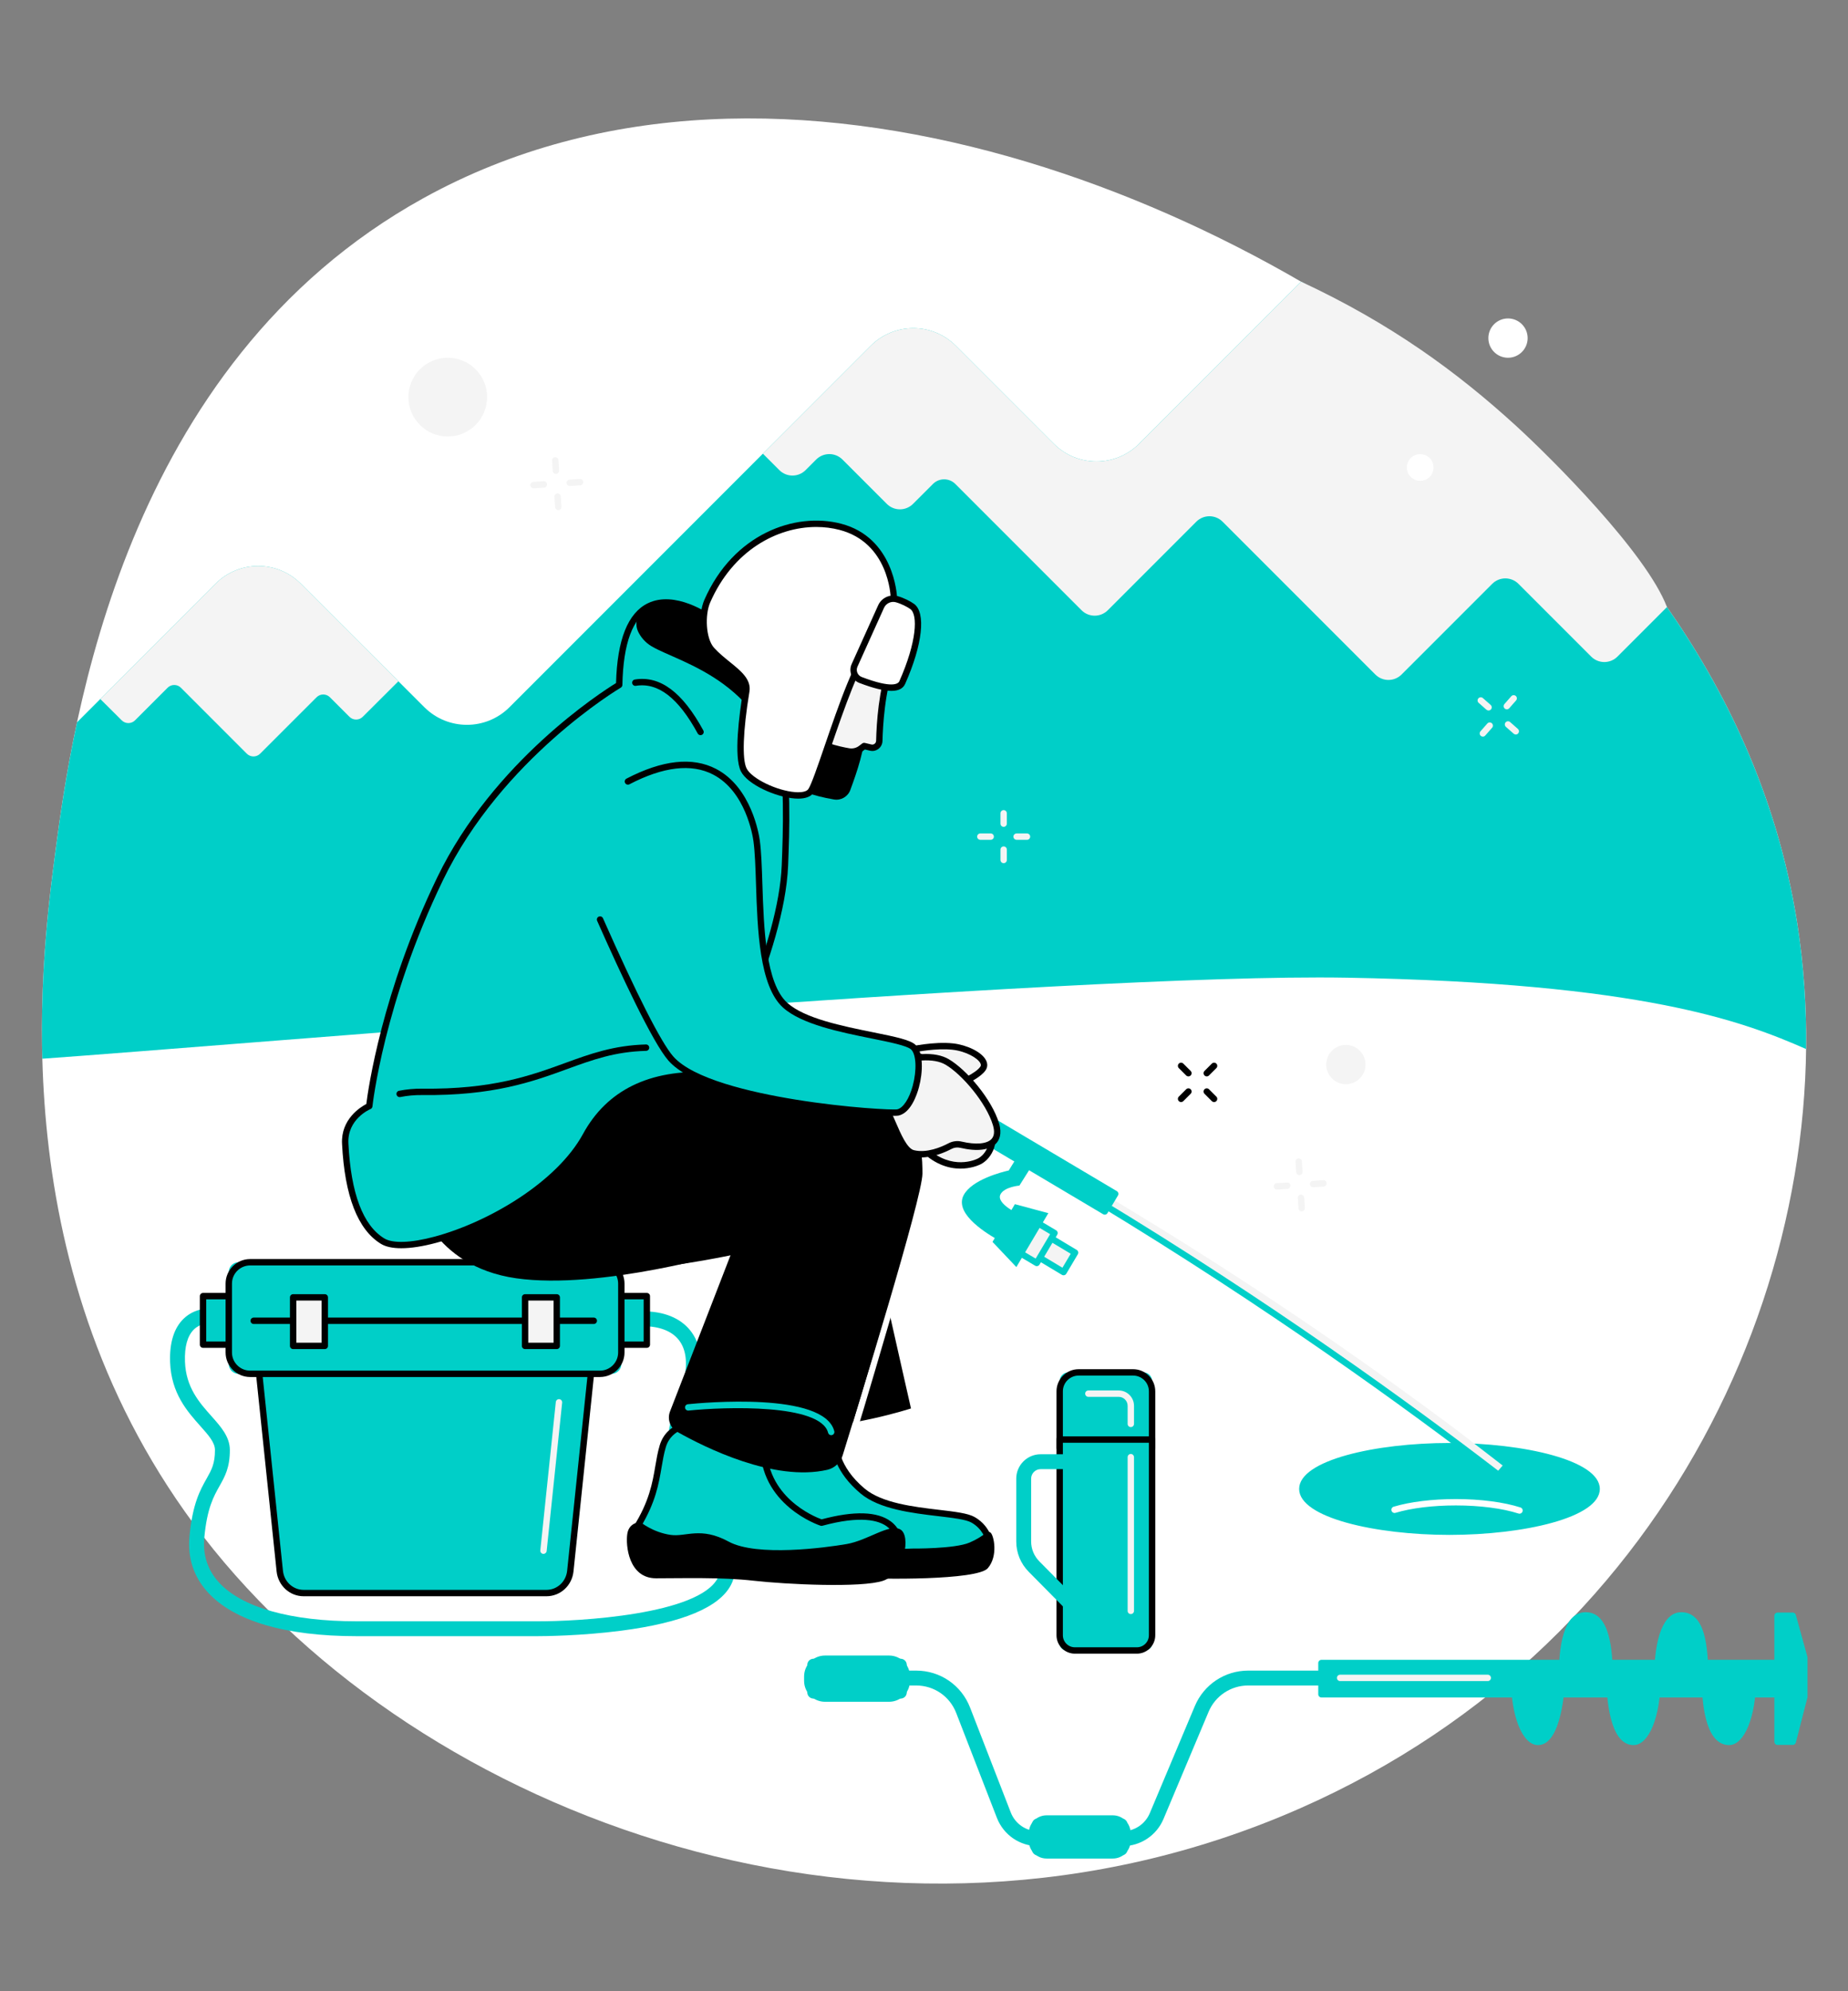 <?xml version="1.0" encoding="UTF-8" standalone="no"?><svg xmlns="http://www.w3.org/2000/svg" xmlns:xlink="http://www.w3.org/1999/xlink" fill="#000000" height="2064.1" preserveAspectRatio="xMidYMid meet" version="1" viewBox="290.3 216.6 1916.7 2064.1" width="1916.7" zoomAndPan="magnify"><rect x="290.3" y="216.6" width="1916.7" height="2064.1" fill="#808080" stroke="none"/><g><g id="change1_1"><path d="M 729.215 422.16 C 1100.832 216.582 1598.688 430.172 1858.113 666.949 C 1932.219 734.582 2111.922 903.316 2154.355 1173.77 C 2207.059 1509.711 2034.527 1916.91 1638.82 2091.09 C 1208.109 2280.672 726.523 2101 501.129 1809.352 C 290.332 1536.578 332.523 1215.422 347.598 1100.68 C 365.277 966.074 417.875 594.41 729.215 422.16" fill="#ffffff"/></g><g id="change2_1"><path d="M 1686.977 1230.09 C 1993.887 1235.508 2098.375 1275.461 2163.422 1304 C 2163.449 1304.777 2163.449 1305.551 2163.473 1306.32 C 2164.152 1261.387 2161.137 1216.988 2154.352 1173.77 C 2111.918 903.32 1932.215 734.582 1858.117 666.938 C 1796.977 611.148 1722.625 556.66 1639.789 508.621 L 1471.676 676.668 C 1447.273 701.059 1407.719 701.059 1383.316 676.656 L 1281.719 575.074 C 1257.32 550.684 1217.762 550.684 1193.359 575.074 L 818.746 949.672 C 794.352 974.062 754.809 974.062 730.402 949.684 L 602.238 821.613 C 577.832 797.227 538.277 797.238 513.887 821.641 L 370.207 965.352 C 358.379 1020.426 351.93 1067.676 347.598 1100.684 C 341.715 1145.441 331.719 1221.617 334.215 1314.078 C 519.988 1301.051 1402.105 1225.059 1686.977 1230.09" fill="#00cfc8"/></g><g id="change3_1"><path d="M 416.566 963.332 C 420.379 967.121 426.543 967.113 430.348 963.309 L 464.137 929.527 C 467.949 925.711 474.129 925.711 477.941 929.527 L 546.297 997.887 C 550.109 1001.691 556.289 1001.691 560.102 997.887 L 618.664 939.367 C 622.477 935.562 628.652 935.562 632.465 939.375 L 652.738 959.645 C 656.547 963.445 662.715 963.457 666.531 959.652 L 703.516 922.797 L 602.238 821.602 C 577.836 797.219 538.281 797.23 513.891 821.633 L 394.332 941.215 L 416.566 963.332" fill="#f4f4f4"/></g><g id="change3_2"><path d="M 1125.844 703.93 L 1136.824 692.953 C 1144.355 685.434 1156.555 685.434 1164.074 692.953 L 1210.055 738.922 C 1217.574 746.457 1229.773 746.457 1237.293 738.922 L 1257.941 718.285 C 1264.348 711.883 1274.738 711.883 1281.145 718.285 L 1412.047 849.188 C 1419.566 856.707 1431.77 856.707 1439.301 849.176 L 1531.082 757.395 C 1538.602 749.863 1550.805 749.863 1558.336 757.395 L 1716.754 915.797 C 1724.273 923.328 1736.461 923.328 1743.992 915.797 L 1837.98 821.824 C 1845.5 814.305 1857.703 814.305 1865.223 821.824 L 1940.641 897.242 C 1948.16 904.762 1960.359 904.762 1967.891 897.242 L 2019.227 845.895 C 1997.922 789.777 1899.723 691.812 1862.434 657.781 C 1801.312 602 1732.793 551.965 1639.797 508.609 L 1471.672 676.664 C 1447.277 701.055 1407.723 701.043 1383.32 676.648 L 1281.727 575.07 C 1257.324 550.676 1217.766 550.676 1193.363 575.07 L 1081.555 686.883 L 1098.605 703.93 C 1106.125 711.449 1118.324 711.449 1125.844 703.93" fill="#f4f4f4"/></g><g id="change2_2"><path d="M 1946.285 1760.059 C 1946.285 1784.539 1877.949 1804.387 1793.664 1804.387 C 1709.387 1804.387 1641.055 1784.539 1641.055 1760.059 C 1641.055 1735.578 1709.387 1715.727 1793.664 1715.727 C 1877.949 1715.727 1946.285 1735.578 1946.285 1760.059" fill="#00cfc8"/></g><g id="change4_1"><path d="M 1654.223 1778.102 C 1678.023 1793.59 1731.5 1804.391 1793.656 1804.391 C 1855.832 1804.391 1909.309 1793.59 1933.098 1778.102 C 1909.309 1762.609 1855.832 1751.809 1793.656 1751.809 C 1731.5 1751.809 1678.023 1762.609 1654.223 1778.102" fill="#00cfc8"/></g><g id="change1_2"><path d="M 1866.297 1785.73 C 1865.953 1785.73 1865.605 1785.668 1865.273 1785.559 C 1848.777 1780.219 1825.086 1777.16 1800.285 1777.16 C 1776.434 1777.16 1754.188 1779.879 1737.656 1784.828 C 1735.898 1785.352 1734.055 1784.359 1733.535 1782.609 C 1733.008 1780.859 1733.996 1779.02 1735.75 1778.488 C 1752.891 1773.371 1775.812 1770.551 1800.285 1770.551 C 1825.754 1770.551 1850.176 1773.73 1867.305 1779.27 C 1869.039 1779.828 1870 1781.699 1869.426 1783.441 C 1868.98 1784.828 1867.684 1785.73 1866.297 1785.73" fill="#ffffff"/></g><g id="change4_2"><path d="M 1793.664 1719.027 C 1704.352 1719.027 1644.355 1740.246 1644.355 1760.059 C 1644.355 1779.867 1704.352 1801.078 1793.664 1801.078 C 1882.973 1801.078 1942.98 1779.867 1942.98 1760.059 C 1942.98 1740.246 1882.973 1719.027 1793.664 1719.027 Z M 1793.664 1807.699 C 1717.02 1807.699 1637.742 1789.879 1637.742 1760.059 C 1637.742 1730.238 1717.02 1712.418 1793.664 1712.418 C 1870.32 1712.418 1949.594 1730.238 1949.594 1760.059 C 1949.594 1789.879 1870.32 1807.699 1793.664 1807.699" fill="#00cfc8"/></g><g id="change4_3"><path d="M 846.688 1912.699 C 846.121 1912.699 845.816 1912.691 845.781 1912.691 C 845.07 1912.691 768.848 1912.629 660.598 1912.691 C 660.484 1912.691 660.359 1912.691 660.246 1912.691 C 586.383 1912.691 533.031 1897.012 505.926 1867.32 C 491.195 1851.191 484.77 1831.66 486.828 1809.27 C 489.945 1775.34 498.059 1760.949 504.578 1749.391 C 509.641 1740.41 513.297 1733.922 513.258 1719.648 C 513.234 1711.859 506.535 1704.34 498.047 1694.828 C 484.594 1679.738 467.855 1660.969 466.727 1628.629 C 466.02 1608.379 470.762 1593.211 480.82 1583.531 C 492.613 1572.18 507.234 1573.121 507.852 1573.16 C 512.102 1573.469 515.297 1577.172 514.98 1581.422 C 514.672 1585.648 510.961 1588.828 506.797 1588.559 C 506.297 1588.531 498.035 1588.238 491.352 1594.809 C 484.703 1601.352 481.605 1612.551 482.148 1628.09 C 483.082 1654.859 497.152 1670.641 509.562 1684.551 C 519.383 1695.559 528.652 1705.961 528.691 1719.609 C 528.742 1737.961 523.535 1747.191 518.02 1756.969 C 511.922 1767.789 505.012 1780.039 502.195 1810.68 C 500.551 1828.559 505.641 1844.121 517.324 1856.91 C 541.078 1882.941 591.84 1897.262 660.258 1897.262 C 660.371 1897.262 660.473 1897.262 660.586 1897.262 C 768.852 1897.191 845.086 1897.262 845.844 1897.262 C 891.734 1897.559 1015.172 1890.18 1034.738 1852.441 C 1039.641 1843.012 1037.281 1831.801 1027.539 1818.191 C 968.387 1735.48 981.5 1699.43 993.07 1667.621 C 995.711 1660.371 998.203 1653.512 999.824 1646.238 C 1003.672 1628.941 1001.73 1614.84 994.195 1605.441 C 986.812 1596.23 974.008 1591.371 957.164 1591.371 C 952.902 1591.371 949.449 1587.91 949.449 1583.648 C 949.449 1579.391 952.902 1575.93 957.164 1575.93 C 978.852 1575.93 995.82 1582.801 1006.238 1595.789 C 1016.801 1608.961 1019.789 1627.57 1014.891 1649.59 C 1013.051 1657.84 1010.262 1665.5 1007.57 1672.898 C 996.309 1703.871 985.668 1733.121 1040.09 1809.211 C 1053.352 1827.738 1056.16 1844.68 1048.441 1859.551 C 1036.398 1882.75 998.215 1898.711 934.941 1906.969 C 892.93 1912.461 853.145 1912.699 846.688 1912.699" fill="#00cfc8"/></g><g id="change2_3"><path d="M 857.035 1868 L 605.27 1868 C 592.527 1868 581.84 1858.191 580.488 1845.262 L 558.547 1635.352 L 903.758 1635.352 L 881.816 1845.262 C 880.465 1858.191 869.777 1868 857.035 1868" fill="#00cfc8"/></g><g id="change5_1"><path d="M 562.219 1638.648 L 583.777 1844.922 C 584.957 1856.191 594.195 1864.691 605.266 1864.691 L 857.035 1864.691 C 868.109 1864.691 877.348 1856.191 878.527 1844.922 L 900.086 1638.648 Z M 857.035 1871.309 L 605.266 1871.309 C 590.797 1871.309 578.73 1860.262 577.199 1845.609 L 555.258 1635.691 C 555.16 1634.762 555.465 1633.828 556.09 1633.129 C 556.719 1632.441 557.609 1632.039 558.547 1632.039 L 903.758 1632.039 C 904.695 1632.039 905.59 1632.441 906.215 1633.129 C 906.84 1633.828 907.145 1634.762 907.047 1635.691 L 885.105 1845.609 C 883.57 1860.262 871.504 1871.309 857.035 1871.309" fill="inherit"/></g><g id="change3_3"><path d="M 853.992 1827.379 C 853.875 1827.379 853.762 1827.379 853.645 1827.371 C 851.828 1827.18 850.508 1825.551 850.695 1823.73 L 866.773 1669.949 C 866.965 1668.129 868.602 1666.801 870.406 1667 C 872.223 1667.191 873.543 1668.82 873.352 1670.629 L 857.277 1824.422 C 857.098 1826.121 855.66 1827.379 853.992 1827.379" fill="#f4f4f4"/></g><g id="change4_4"><path d="M 961.18 1610.48 L 928.328 1610.48 L 928.328 1560.191 L 961.18 1560.191 L 961.18 1610.48" fill="#00cfc8"/></g><g id="change5_2"><path d="M 931.637 1607.18 L 957.875 1607.18 L 957.875 1563.5 L 931.637 1563.5 Z M 961.184 1613.789 L 928.328 1613.789 C 926.504 1613.789 925.023 1612.309 925.023 1610.48 L 925.023 1560.191 C 925.023 1558.359 926.504 1556.879 928.328 1556.879 L 961.184 1556.879 C 963.008 1556.879 964.488 1558.359 964.488 1560.191 L 964.488 1610.48 C 964.488 1612.309 963.008 1613.789 961.184 1613.789" fill="inherit"/></g><g id="change4_5"><path d="M 533.734 1610.48 L 500.883 1610.48 L 500.883 1560.191 L 533.734 1560.191 L 533.734 1610.48" fill="#00cfc8"/></g><g id="change5_3"><path d="M 504.188 1607.18 L 530.43 1607.18 L 530.43 1563.5 L 504.188 1563.5 Z M 533.734 1613.789 L 500.883 1613.789 C 499.055 1613.789 497.574 1612.309 497.574 1610.48 L 497.574 1560.191 C 497.574 1558.359 499.055 1556.879 500.883 1556.879 L 533.734 1556.879 C 535.559 1556.879 537.039 1558.359 537.039 1560.191 L 537.039 1610.48 C 537.039 1612.309 535.559 1613.789 533.734 1613.789" fill="inherit"/></g><g id="change2_4"><path d="M 924.684 1640.73 L 537.621 1640.73 C 532.078 1640.73 527.582 1636.23 527.582 1630.691 L 527.582 1535.109 C 527.582 1529.57 532.078 1525.07 537.621 1525.07 L 924.684 1525.07 C 930.227 1525.07 934.723 1529.57 934.723 1535.109 L 934.723 1630.691 C 934.723 1636.23 930.227 1640.73 924.684 1640.73" fill="#00cfc8"/></g><g id="change5_4"><path d="M 549.715 1528.379 C 539.336 1528.379 530.891 1536.82 530.891 1547.199 L 530.891 1618.602 C 530.891 1628.969 539.336 1637.422 549.715 1637.422 L 912.59 1637.422 C 922.969 1637.422 931.414 1628.969 931.414 1618.602 L 931.414 1547.199 C 931.414 1536.82 922.969 1528.379 912.59 1528.379 Z M 912.59 1644.031 L 549.715 1644.031 C 535.688 1644.031 524.277 1632.621 524.277 1618.602 L 524.277 1547.199 C 524.277 1533.18 535.688 1521.762 549.715 1521.762 L 912.59 1521.762 C 926.617 1521.762 938.027 1533.18 938.027 1547.199 L 938.027 1618.602 C 938.027 1632.621 926.617 1644.031 912.59 1644.031" fill="inherit"/></g><g id="change5_5"><path d="M 906.148 1589.051 L 553.418 1589.051 C 551.594 1589.051 550.109 1587.57 550.109 1585.738 C 550.109 1583.91 551.594 1582.43 553.418 1582.43 L 906.148 1582.43 C 907.977 1582.43 909.457 1583.91 909.457 1585.738 C 909.457 1587.57 907.977 1589.051 906.148 1589.051" fill="inherit"/></g><g id="change3_4"><path d="M 867.742 1611.789 L 834.891 1611.789 L 834.891 1561.488 L 867.742 1561.488 L 867.742 1611.789" fill="#f4f4f4"/></g><g id="change5_6"><path d="M 838.199 1608.48 L 864.438 1608.48 L 864.438 1564.801 L 838.199 1564.801 Z M 867.742 1615.09 L 834.891 1615.09 C 833.066 1615.09 831.586 1613.609 831.586 1611.789 L 831.586 1561.488 C 831.586 1559.66 833.066 1558.18 834.891 1558.18 L 867.742 1558.18 C 869.57 1558.18 871.051 1559.66 871.051 1561.488 L 871.051 1611.789 C 871.051 1613.609 869.57 1615.09 867.742 1615.09" fill="inherit"/></g><g id="change3_5"><path d="M 627.172 1611.789 L 594.32 1611.789 L 594.32 1561.488 L 627.172 1561.488 L 627.172 1611.789" fill="#f4f4f4"/></g><g id="change5_7"><path d="M 597.625 1608.48 L 623.867 1608.48 L 623.867 1564.801 L 597.625 1564.801 Z M 627.172 1615.09 L 594.32 1615.09 C 592.492 1615.09 591.012 1613.609 591.012 1611.789 L 591.012 1561.488 C 591.012 1559.66 592.492 1558.18 594.32 1558.18 L 627.172 1558.18 C 628.996 1558.18 630.48 1559.66 630.48 1561.488 L 630.48 1611.789 C 630.48 1613.609 628.996 1615.09 627.172 1615.09" fill="inherit"/></g><g id="change4_6"><path d="M 1156.691 1712.98 C 1156.691 1712.98 1155.078 1737.199 1184.949 1762.219 C 1214.809 1787.238 1282.621 1782.398 1299.57 1792.09 C 1316.52 1801.77 1317.328 1819.531 1317.328 1819.531 C 1317.328 1819.531 1129.66 1849.75 1046.102 1809.852 C 1004.41 1789.93 1046.91 1742.039 1050.141 1703.289 C 1053.371 1664.551 1156.691 1712.98 1156.691 1712.98" fill="#00cfc8"/></g><g id="change5_8"><path d="M 1072.551 1691.559 C 1067.012 1691.559 1062.32 1692.398 1058.941 1694.359 C 1055.59 1696.301 1053.789 1699.309 1053.441 1703.57 C 1052.34 1716.73 1046.961 1730.691 1041.75 1744.191 C 1031.289 1771.34 1022.25 1794.789 1047.531 1806.859 C 1123.289 1843.051 1288.602 1820.461 1313.621 1816.75 C 1312.621 1811.73 1309.238 1801.422 1297.93 1794.961 C 1292.172 1791.672 1278.859 1790.102 1263.449 1788.281 C 1236.191 1785.059 1202.27 1781.051 1182.82 1764.75 C 1157.051 1743.16 1153.75 1722.039 1153.41 1715.102 C 1135.59 1706.961 1096.309 1691.559 1072.551 1691.559 Z M 1177.051 1833.93 C 1128.871 1833.93 1078.641 1829.051 1044.68 1812.828 C 1013.871 1798.121 1024.91 1769.488 1035.578 1741.809 C 1040.621 1728.738 1045.828 1715.23 1046.84 1703.02 C 1047.379 1696.531 1050.34 1691.691 1055.629 1688.629 C 1080.801 1674.059 1154.949 1708.512 1158.102 1709.988 C 1159.328 1710.559 1160.078 1711.828 1159.988 1713.191 C 1159.98 1713.531 1159.102 1736.25 1187.07 1759.68 C 1205 1774.711 1237.84 1778.59 1264.219 1781.711 C 1281.02 1783.691 1294.289 1785.262 1301.211 1789.219 C 1319.531 1799.691 1320.602 1818.578 1320.629 1819.379 C 1320.711 1821.059 1319.52 1822.531 1317.859 1822.801 C 1313.289 1823.531 1247.359 1833.93 1177.051 1833.93" fill="inherit"/></g><g id="change5_9"><path d="M 1236.57 1821.852 C 1236.57 1821.852 1280.281 1822.281 1295.762 1815.719 C 1311.238 1809.172 1314.219 1802.461 1317.68 1805.34 C 1321.141 1808.23 1325.762 1829.57 1314.801 1842.25 C 1303.84 1854.941 1200.602 1853.789 1181.559 1852.059 C 1162.531 1850.328 1037.371 1856.102 1023.531 1841.102 C 1009.691 1826.109 1023.531 1791.5 1032.18 1790.352 C 1040.828 1789.191 1071.148 1803.539 1103.699 1812.84 C 1149.211 1825.84 1236.57 1821.852 1236.57 1821.852" fill="inherit"/></g><g id="change4_7"><path d="M 1010.609 1692.441 C 1010.609 1692.441 984.645 1692.441 977.68 1715.879 C 970.711 1739.309 973.879 1763.379 949.812 1801.379 C 949.812 1801.379 1035.309 1833.051 1130.309 1828.609 C 1225.32 1824.18 1222.148 1813.41 1222.148 1813.41 C 1222.148 1813.41 1221.52 1773.512 1142.352 1795.051 C 1142.352 1795.051 1080.461 1775.441 1082.18 1713.34 C 1082.809 1690.539 1010.609 1692.441 1010.609 1692.441" fill="#00cfc8"/></g><g id="change5_10"><path d="M 1218.91 1814.09 C 1218.93 1814.18 1218.949 1814.262 1218.98 1814.352 C 1218.949 1814.262 1218.93 1814.18 1218.91 1814.09 Z M 954.793 1799.609 C 972.414 1805.551 1048.18 1829.141 1130.16 1825.309 C 1204.199 1821.859 1216.789 1814.648 1218.801 1812.871 C 1218.57 1810.859 1217.289 1804.23 1210.211 1798.988 C 1201.66 1792.66 1183.102 1787.391 1143.219 1798.238 C 1142.602 1798.398 1141.961 1798.391 1141.352 1798.199 C 1140.711 1797.988 1077.102 1777.102 1078.871 1713.25 C 1078.93 1711.211 1078.121 1709.391 1076.41 1707.672 C 1065.52 1696.77 1025.289 1695.359 1010.699 1695.75 C 1010.672 1695.75 1010.641 1695.75 1010.609 1695.75 C 1009.551 1695.762 986.996 1696.141 980.848 1716.82 C 978.871 1723.461 977.723 1730.25 976.5 1737.43 C 973.59 1754.578 970.305 1773.91 954.793 1799.609 Z M 1112.039 1832.34 C 1024.961 1832.34 949.465 1804.781 948.664 1804.48 C 947.727 1804.129 946.996 1803.379 946.68 1802.441 C 946.355 1801.488 946.48 1800.449 947.016 1799.609 C 963.707 1773.262 967.039 1753.629 969.98 1736.32 C 971.234 1728.941 972.418 1721.961 974.508 1714.941 C 981.879 1690.141 1008.781 1689.172 1010.531 1689.141 C 1012.781 1689.078 1065.969 1687.859 1081.078 1702.988 C 1084.109 1706.02 1085.59 1709.539 1085.48 1713.441 C 1083.961 1768.391 1135.09 1788.922 1142.469 1791.59 C 1176.18 1782.559 1200.359 1783.309 1214.34 1793.809 C 1224.461 1801.43 1225.371 1811.52 1225.449 1813.148 C 1225.52 1813.922 1225.41 1815.09 1224.48 1816.391 C 1217.699 1825.91 1169.609 1830.09 1130.469 1831.922 C 1124.289 1832.211 1118.141 1832.34 1112.039 1832.34" fill="inherit"/></g><g id="change5_11"><path d="M 954.516 1794.379 C 954.516 1794.379 942.844 1794.41 940.945 1806.449 C 939.043 1818.48 942.211 1852.68 970.711 1852.68 C 999.211 1852.68 1038.48 1851.41 1072.051 1855.211 C 1105.609 1859.012 1184.148 1862.809 1206.32 1855.211 C 1228.48 1847.609 1235.449 1808.352 1224.051 1802.012 C 1212.648 1795.68 1190.48 1813.41 1168.32 1817.211 C 1146.148 1821.012 1075.211 1830.512 1046.078 1814.68 C 1016.949 1798.852 1001.781 1809.98 985.91 1807.711 C 967.211 1805.039 954.516 1794.379 954.516 1794.379" fill="inherit"/></g><g id="change5_12"><path d="M 837.742 1403.762 C 837.742 1403.762 890.406 1320.82 947.02 1314.23 C 1003.629 1307.648 1112.91 1305.02 1131.352 1314.23 C 1149.781 1323.449 1165.02 1354.68 1174.23 1402.07 C 1183.449 1449.469 1235.148 1676.621 1235.148 1676.621 C 1235.148 1676.621 1169.57 1698 1112.949 1696.691 C 1056.34 1695.371 1065.82 1514.031 1065.82 1514.031 C 1065.82 1514.031 871.375 1559.988 845.641 1511.73 C 825.965 1474.82 837.742 1403.762 837.742 1403.762" fill="inherit"/></g><g id="change1_3"><path d="M 1174.191 1708.23 C 1173.859 1708.23 1173.539 1708.18 1173.211 1708.078 C 1171.461 1707.539 1170.488 1705.691 1171.031 1703.949 C 1182.039 1668.281 1199.672 1608 1213.828 1559.559 C 1214.352 1557.809 1216.191 1556.801 1217.93 1557.32 C 1219.691 1557.828 1220.691 1559.672 1220.18 1561.422 C 1206.012 1609.879 1188.371 1670.18 1177.352 1705.898 C 1176.91 1707.32 1175.602 1708.23 1174.191 1708.23" fill="#ffffff"/></g><g id="change5_13"><path d="M 721.258 1456.828 C 721.258 1456.828 737.949 1529.16 825.578 1541.68 C 913.211 1554.199 1049.52 1513.859 1049.52 1513.859 L 985.211 1679.789 C 982.133 1687.73 985.352 1696.711 992.766 1700.898 C 1021.551 1717.16 1093.219 1752.852 1148.359 1740.23 C 1155.898 1738.5 1161.922 1732.84 1164.219 1725.461 C 1180.219 1673.988 1247.039 1457.672 1247.039 1433.18 C 1247.039 1405.371 1244.262 1338.602 1162.191 1338.602 C 1080.121 1338.602 858.961 1366.422 858.961 1366.422 L 721.258 1456.828" fill="inherit"/></g><g id="change4_8"><path d="M 1152.398 1704.352 C 1150.93 1704.352 1149.578 1703.352 1149.199 1701.859 C 1141.441 1671.539 1042.07 1674.949 1004.441 1678.82 C 1002.66 1679 1001 1677.691 1000.809 1675.871 C 1000.621 1674.051 1001.941 1672.43 1003.762 1672.238 C 1018.191 1670.762 1145.039 1658.93 1155.609 1700.219 C 1156.059 1701.988 1154.988 1703.789 1153.219 1704.238 C 1152.949 1704.309 1152.672 1704.352 1152.398 1704.352" fill="#00cfc8"/></g><g id="change3_6"><path d="M 1432.012 1452.234 L 1469.988 1475.316 C 1584.41 1544.875 1695.43 1619.906 1802.629 1700.148 L 1848.828 1735.766 L 1843.293 1742.199 C 1843.293 1742.199 1621.727 1574.016 1427.18 1460.598 L 1432.012 1452.234" fill="#f4f4f4"/></g><g id="change4_9"><path d="M 1841.977 1746.949 C 1841.277 1746.949 1840.562 1746.73 1839.961 1746.27 C 1749.668 1676.957 1604.457 1571.629 1425.469 1463.426 C 1423.918 1462.488 1423.406 1460.457 1424.348 1458.887 C 1425.289 1457.328 1427.336 1456.828 1428.887 1457.77 C 1608.137 1566.129 1753.562 1671.609 1843.992 1741.02 C 1845.43 1742.129 1845.715 1744.207 1844.594 1745.656 C 1843.949 1746.508 1842.961 1746.949 1841.977 1746.949" fill="#00cfc8"/></g><g id="change2_5"><path d="M 1352.43 1410.531 L 1338.648 1432.852 C 1338.648 1432.852 1301.648 1440.371 1292.738 1456.98 C 1282.141 1476.75 1331.18 1501.219 1331.18 1501.219 L 1348.109 1475.781 C 1348.109 1475.781 1323.02 1464.488 1327.949 1454.711 C 1331.891 1446.91 1347.609 1445.59 1347.609 1445.59 L 1365.559 1417.051 L 1352.43 1410.531" fill="#00cfc8"/></g><g id="change4_10"><path d="M 1331.18 1504.531 C 1330.68 1504.531 1330.18 1504.422 1329.711 1504.18 C 1328.281 1503.469 1294.59 1486.48 1288.82 1468.32 C 1287.359 1463.73 1287.699 1459.391 1289.828 1455.422 C 1298.43 1439.379 1329.441 1431.531 1336.57 1429.922 L 1349.621 1408.789 C 1350.578 1407.23 1352.621 1406.762 1354.172 1407.711 C 1355.719 1408.672 1356.211 1410.711 1355.25 1412.262 L 1341.461 1434.59 C 1340.98 1435.371 1340.199 1435.91 1339.309 1436.09 C 1329.441 1438.102 1302.352 1446.059 1295.66 1458.539 C 1294.391 1460.91 1294.211 1463.449 1295.121 1466.32 C 1299.219 1479.199 1323.609 1493.75 1332.66 1498.262 C 1334.289 1499.078 1334.961 1501.07 1334.141 1502.699 C 1333.559 1503.859 1332.398 1504.531 1331.18 1504.531" fill="#00cfc8"/></g><g id="change2_6"><path d="M 1436.129 1472.449 L 1302.41 1393.07 L 1313.238 1374.809 L 1446.969 1454.191 L 1436.129 1472.449" fill="#00cfc8"/></g><g id="change4_11"><path d="M 1390.191 1445.52 L 1302.41 1393.07 L 1313.238 1374.809 L 1401.031 1427.262 L 1390.191 1445.52" fill="#00cfc8"/></g><g id="change4_12"><path d="M 1306.941 1391.91 L 1434.98 1467.91 L 1442.441 1455.352 L 1314.398 1379.352 Z M 1436.129 1475.75 C 1435.551 1475.75 1434.969 1475.602 1434.441 1475.289 L 1300.719 1395.91 C 1299.961 1395.469 1299.422 1394.738 1299.199 1393.891 C 1298.988 1393.039 1299.109 1392.141 1299.559 1391.379 L 1310.398 1373.129 C 1311.328 1371.559 1313.359 1371.039 1314.93 1371.969 L 1448.66 1451.352 C 1449.41 1451.789 1449.961 1452.52 1450.172 1453.371 C 1450.391 1454.219 1450.262 1455.121 1449.809 1455.879 L 1438.98 1474.129 C 1438.359 1475.172 1437.262 1475.75 1436.129 1475.75" fill="#00cfc8"/></g><g id="change3_7"><path d="M 1393.379 1535.281 L 1343.199 1505.172 L 1355.16 1485.012 L 1405.352 1515.121 L 1393.379 1535.281" fill="#f4f4f4"/></g><g id="change4_13"><path d="M 1347.719 1504.031 L 1392.238 1530.738 L 1400.828 1516.27 L 1356.309 1489.559 Z M 1393.379 1538.59 C 1392.789 1538.59 1392.199 1538.43 1391.68 1538.121 L 1341.488 1508 C 1339.93 1507.07 1339.422 1505.051 1340.352 1503.48 L 1352.309 1483.328 C 1352.762 1482.57 1353.5 1482.02 1354.352 1481.809 C 1355.199 1481.59 1356.102 1481.719 1356.859 1482.18 L 1407.051 1512.289 C 1408.609 1513.219 1409.121 1515.25 1408.191 1516.809 L 1396.23 1536.969 C 1395.781 1537.719 1395.051 1538.27 1394.191 1538.488 C 1393.93 1538.551 1393.66 1538.59 1393.379 1538.59" fill="#00cfc8"/></g><g id="change3_8"><path d="M 1365.609 1525.801 L 1334.539 1507.371 L 1352.949 1476.371 L 1384.012 1494.801 L 1365.609 1525.801" fill="#f4f4f4"/></g><g id="change4_14"><path d="M 1339.078 1506.211 L 1364.449 1521.27 L 1379.469 1495.961 L 1354.102 1480.898 Z M 1365.602 1529.109 C 1365.012 1529.109 1364.43 1528.949 1363.922 1528.648 L 1332.859 1510.211 C 1331.289 1509.281 1330.77 1507.25 1331.699 1505.68 L 1350.102 1474.68 C 1350.551 1473.922 1351.281 1473.379 1352.129 1473.16 C 1352.969 1472.941 1353.879 1473.078 1354.629 1473.52 L 1385.691 1491.961 C 1387.262 1492.891 1387.781 1494.922 1386.852 1496.488 L 1368.449 1527.488 C 1368 1528.25 1367.27 1528.789 1366.422 1529.012 C 1366.148 1529.078 1365.879 1529.109 1365.602 1529.109" fill="#00cfc8"/></g><g id="change4_15"><path d="M 1344.441 1530.07 L 1319.699 1503.961 L 1342.91 1464.871 L 1377.609 1474.18 L 1344.441 1530.07" fill="#00cfc8"/></g><g id="change3_9"><path d="M 1233.59 1305.051 C 1233.59 1305.051 1258.93 1299.32 1278.621 1301.5 C 1296.609 1303.5 1315.941 1315.34 1309.762 1324.262 C 1303.59 1333.18 1281.629 1341.422 1281.629 1341.422 C 1281.629 1341.422 1305.191 1359.699 1315.25 1378.48 C 1325.551 1397.691 1316.68 1415.68 1305.238 1420.879 C 1294.57 1425.738 1269.281 1430.629 1245.262 1404.551 C 1211.391 1367.789 1204.77 1342.109 1204.77 1342.109 L 1233.59 1305.051" fill="#f4f4f4"/></g><g id="change5_14"><path d="M 1208.441 1342.77 C 1210.43 1348.691 1219.449 1371.66 1247.691 1402.309 C 1273.09 1429.891 1298.941 1420.109 1303.871 1417.871 C 1308.809 1415.629 1312.988 1410.641 1315.051 1404.531 C 1317.648 1396.852 1316.68 1388.148 1312.34 1380.039 C 1302.73 1362.109 1279.828 1344.211 1279.602 1344.031 C 1278.648 1343.301 1278.18 1342.109 1278.359 1340.922 C 1278.539 1339.738 1279.34 1338.75 1280.461 1338.32 C 1286.309 1336.129 1302.469 1328.988 1307.039 1322.379 C 1307.559 1321.641 1307.98 1320.66 1307.219 1319 C 1304.719 1313.531 1292.219 1306.34 1278.25 1304.789 C 1261.691 1302.949 1240.559 1306.98 1235.461 1308.031 Z M 1286.488 1428.012 C 1274.328 1428.012 1258.41 1423.711 1242.82 1406.789 C 1208.789 1369.84 1201.84 1344.012 1201.57 1342.93 C 1201.309 1341.941 1201.531 1340.879 1202.16 1340.078 L 1230.98 1303.02 C 1231.449 1302.422 1232.121 1301.988 1232.859 1301.82 C 1233.922 1301.578 1258.969 1295.988 1278.988 1298.219 C 1292.469 1299.719 1308.961 1306.879 1313.238 1316.262 C 1314.789 1319.68 1314.531 1323.191 1312.48 1326.148 C 1307.672 1333.102 1295.25 1339.25 1288.012 1342.379 C 1295.449 1348.711 1310.461 1362.531 1318.172 1376.922 C 1323.391 1386.66 1324.5 1397.211 1321.32 1406.648 C 1318.68 1414.461 1313.18 1420.898 1306.609 1423.891 C 1304.051 1425.059 1296.559 1428.012 1286.488 1428.012" fill="inherit"/></g><g id="change3_10"><path d="M 1246.199 1312.609 C 1255.211 1312.078 1264.98 1312.93 1272.648 1317.43 C 1291.02 1328.191 1316.352 1358.59 1323.32 1382.02 C 1329.75 1403.672 1310.898 1408.852 1286.98 1403.211 C 1283.141 1402.309 1279.102 1402.852 1275.609 1404.68 C 1267.551 1408.91 1251.711 1415.609 1237.391 1412.102 C 1223.09 1408.602 1215.02 1370.621 1204.891 1359.859 C 1194.762 1349.09 1182.039 1340.199 1190.961 1320.59 C 1201.691 1296.969 1246.199 1312.609 1246.199 1312.609" fill="#f4f4f4"/></g><g id="change5_15"><path d="M 1217.23 1310.809 C 1207.43 1310.809 1197.891 1313.328 1193.969 1321.961 C 1187.078 1337.121 1194.32 1344.43 1203.488 1353.68 C 1204.77 1354.969 1206.051 1356.27 1207.301 1357.59 C 1211.699 1362.27 1215.48 1371.012 1219.488 1380.27 C 1224.672 1392.25 1231.129 1407.16 1238.18 1408.891 C 1251.422 1412.141 1266.352 1405.809 1274.07 1401.75 C 1278.289 1399.539 1283.141 1398.91 1287.738 1400 C 1302.289 1403.43 1313.84 1402.449 1318.629 1397.379 C 1321.559 1394.27 1322.07 1389.422 1320.148 1382.969 C 1313.281 1359.871 1288.078 1330.301 1270.98 1320.281 C 1264.988 1316.77 1256.719 1315.301 1246.398 1315.91 C 1245.98 1315.941 1245.531 1315.879 1245.109 1315.73 C 1244.871 1315.648 1230.809 1310.809 1217.23 1310.809 Z M 1245.879 1416.391 C 1242.789 1416.391 1239.672 1416.07 1236.609 1415.32 C 1226.359 1412.809 1219.781 1397.602 1213.422 1382.891 C 1209.82 1374.57 1206.09 1365.961 1202.48 1362.121 C 1201.281 1360.84 1200.031 1359.578 1198.789 1358.328 C 1189.59 1349.059 1179.172 1338.539 1187.949 1319.219 C 1199.18 1294.5 1240.75 1307.301 1246.66 1309.281 C 1258.012 1308.68 1267.32 1310.469 1274.328 1314.57 C 1292.84 1325.43 1319.078 1356.18 1326.488 1381.078 C 1329.781 1392.141 1326.641 1398.52 1323.441 1401.922 C 1316.82 1408.922 1303.602 1410.531 1286.219 1406.43 C 1283.18 1405.711 1279.961 1406.129 1277.148 1407.609 C 1270.301 1411.199 1258.281 1416.391 1245.879 1416.391" fill="inherit"/></g><g id="change4_16"><path d="M 1028.164 858.641 C 1028.164 858.641 935.289 789.332 932.516 926.562 C 932.516 926.562 809.148 998.641 746.773 1127.562 C 684.395 1256.469 673.305 1363.191 673.305 1363.191 C 673.305 1363.191 646.969 1374.285 648.355 1402.012 C 649.742 1429.742 655.285 1483.797 687.168 1503.195 C 719.047 1522.605 856.277 1469.938 897.863 1393.699 C 939.445 1317.457 1026.773 1332.703 1030.934 1331.32 C 1035.094 1329.934 1101.039 1199.871 1104.398 1113.695 C 1107.328 1038.43 1111.336 896.062 1028.164 858.641" fill="#00cfc8"/></g><g id="change5_16"><path d="M 980.988 844.453 C 975.531 844.453 970.098 845.461 965.02 847.941 C 946.52 857 936.691 883.48 935.82 926.633 C 935.797 927.781 935.176 928.836 934.18 929.422 C 932.957 930.141 810.941 1002.535 749.746 1129 C 688.332 1255.922 676.703 1362.48 676.594 1363.535 C 676.469 1364.746 675.699 1365.781 674.586 1366.254 C 673.605 1366.664 650.406 1376.84 651.656 1401.844 C 654.246 1453.766 666.773 1486.918 688.883 1500.379 C 697.688 1505.738 716.719 1505.07 741.09 1498.52 C 796.879 1483.539 867.645 1442.176 894.957 1392.121 C 919.773 1346.621 963.879 1325.051 1025.914 1327.965 C 1027.219 1328.027 1028.562 1328.098 1029.422 1328.109 C 1037.281 1317.121 1097.898 1195.559 1101.09 1113.566 C 1103.797 1043.867 1109.438 898.848 1026.797 861.656 C 1026.582 861.562 1026.367 861.441 1026.184 861.297 C 1025.906 861.082 1003.25 844.453 980.988 844.453 Z M 706.512 1510.547 C 697.555 1510.547 690.398 1509.051 685.445 1506.031 C 661.352 1491.359 647.758 1456.422 645.051 1402.184 C 643.789 1376.91 664.008 1364.293 670.23 1361.031 C 672.062 1346.293 686.305 1244.926 743.793 1126.117 C 802.043 1005.723 914.523 933.719 929.25 924.672 C 930.43 879.902 941.488 852.086 962.137 841.992 C 990.492 828.125 1025.945 852.945 1029.844 855.777 C 1116.219 895.012 1110.465 1042.77 1107.703 1113.82 C 1105.91 1159.832 1086.77 1216.289 1071.035 1255.539 C 1058.605 1286.547 1037.199 1332.723 1031.977 1334.457 C 1030.871 1334.828 1029.547 1334.754 1025.602 1334.582 C 966.262 1331.77 924.262 1352.203 900.762 1395.281 C 872.562 1446.977 799.957 1489.57 742.805 1504.91 C 728.82 1508.668 716.535 1510.547 706.512 1510.547" fill="inherit"/></g><g id="change5_17"><path d="M 1028.152 858.648 C 1028.152 858.648 986.445 827.539 958.098 848.316 C 950.867 853.609 948.305 863.184 952.129 871.289 C 954.664 876.645 959.07 882.371 966.168 886.586 C 995.77 904.215 1090.281 923.516 1103.527 1038.332 C 1104.43 1046.137 1105.527 1052.449 1106.77 1057.488 C 1104.48 980.09 1095.113 888.785 1028.152 858.648" fill="inherit"/></g><g id="change4_17"><path d="M 893.75 1126.379 C 915.496 1177.102 965.035 1289.781 985.992 1313.789 C 1026.109 1359.75 1212.539 1371.852 1221.66 1369.781 C 1240.039 1365.602 1250.07 1313.789 1237.531 1302.09 C 1225 1290.391 1135.449 1286.359 1104.66 1258.629 C 1072.25 1229.441 1080.879 1130.621 1075.031 1088 C 1071.52 1062.441 1044.441 961.352 923.316 1037.18 C 892.418 1056.52 884.113 1103.91 893.75 1126.379" fill="#00cfc8"/></g><g id="change5_18"><path d="M 1217.051 1373.289 C 1201.68 1373.289 1158.449 1370.078 1114.922 1363.059 C 1066.969 1355.328 1005.238 1340.879 983.5 1315.961 C 967.199 1297.289 934.34 1226.898 909.645 1171.141 C 908.902 1169.469 909.656 1167.512 911.328 1166.77 C 912.992 1166.031 914.949 1166.789 915.688 1168.461 C 950.84 1247.82 976.012 1297.32 988.484 1311.621 C 1008.879 1334.98 1068.828 1348.898 1115.531 1356.461 C 1169.23 1365.148 1216.922 1367.352 1220.93 1366.551 C 1227.039 1365.172 1233.34 1355.578 1236.969 1342.129 C 1241.328 1325.988 1240.59 1309.461 1235.281 1304.512 C 1231.012 1300.531 1213.199 1296.93 1194.352 1293.129 C 1162 1286.602 1121.75 1278.469 1102.449 1261.09 C 1077.852 1238.941 1075.941 1180.27 1074.41 1133.129 C 1073.852 1116.059 1073.328 1099.941 1071.75 1088.449 C 1071.039 1083.238 1063.789 1037.031 1029.84 1019.48 C 1007.449 1007.898 978.262 1011.32 943.086 1029.629 C 941.473 1030.469 939.469 1029.84 938.625 1028.219 C 937.781 1026.602 938.41 1024.609 940.031 1023.762 C 977.234 1004.398 1008.48 1000.98 1032.871 1013.602 C 1069.789 1032.691 1077.539 1081.988 1078.301 1087.551 C 1079.93 1099.379 1080.461 1115.672 1081.02 1132.91 C 1082.512 1178.801 1084.371 1235.91 1106.871 1256.18 C 1124.828 1272.352 1164.102 1280.27 1195.66 1286.641 C 1220.238 1291.609 1234.422 1294.66 1239.789 1299.672 C 1248.289 1307.609 1247.602 1328.141 1243.352 1343.852 C 1241.238 1351.672 1234.98 1370.141 1222.391 1373 C 1221.551 1373.199 1219.719 1373.289 1217.051 1373.289" fill="inherit"/></g><g id="change5_19"><path d="M 1016.871 978.68 C 1015.699 978.68 1014.559 978.059 1013.961 976.961 C 993.801 939.961 972.805 923.801 949.785 927.531 C 947.996 927.82 946.285 926.602 945.992 924.801 C 945.699 922.988 946.926 921.301 948.727 921.012 C 974.879 916.75 998.098 934.031 1019.77 973.789 C 1020.641 975.391 1020.051 977.398 1018.449 978.281 C 1017.949 978.551 1017.398 978.68 1016.871 978.68" fill="inherit"/></g><g id="change5_20"><path d="M 704.793 1353.879 C 703.25 1353.879 701.871 1352.801 701.555 1351.23 C 701.195 1349.441 702.355 1347.691 704.145 1347.328 C 711.871 1345.781 719.988 1345.051 728.172 1345.141 C 801.02 1346.02 840.965 1331.461 876.184 1318.629 C 902.207 1309.148 926.789 1300.191 960.281 1299.32 C 962.059 1299.281 963.625 1300.711 963.672 1302.539 C 963.719 1304.359 962.277 1305.879 960.453 1305.93 C 928.039 1306.781 905.055 1315.148 878.449 1324.84 C 842.695 1337.871 802.113 1352.59 728.094 1351.75 C 720.324 1351.672 712.719 1352.352 705.449 1353.82 C 705.23 1353.859 705.012 1353.879 704.793 1353.879" fill="inherit"/></g><g id="change5_21"><path d="M 1218.633 843.996 C 1197.754 818.598 1192.512 855.734 1162.539 830.492 C 1148.805 818.934 1147.457 807.844 1131.043 801.641 C 1120.164 797.531 1100.852 794.875 1088.113 804.832 C 1071.867 817.531 1084.074 836.801 1071.188 880.559 C 1062.148 911.293 1049.355 924.789 1056.699 935.426 C 1064.113 946.18 1081.082 938.02 1090.078 949.16 C 1101.711 963.578 1080.914 986.652 1087.641 1007.145 C 1091.879 1020.055 1110.465 1037.871 1155.301 1045.359 C 1162.562 1046.582 1169.695 1042.441 1172.227 1035.516 C 1175.492 1026.633 1179.539 1015.379 1182.512 1004.32 C 1196.664 951.609 1191.602 913.742 1201.613 924.672 C 1220.348 945.133 1244.543 875.516 1218.633 843.996" fill="inherit"/></g><g id="change3_11"><path d="M 1153.898 882.352 C 1153.898 882.352 1129.672 945.602 1125.129 963.719 C 1119.922 984.531 1154.98 992.879 1170.59 995.531 C 1175.078 996.301 1179.68 995.18 1183.301 992.43 L 1186.559 989.949 L 1193.281 991.539 C 1194.41 991.801 1195.59 991.852 1196.719 991.57 C 1200.059 990.73 1202.211 987.84 1202.289 984.672 C 1202.68 967.949 1204.789 931.262 1215.27 904.43 C 1215.27 904.43 1199.84 873.91 1153.898 882.352" fill="#f4f4f4"/></g><g id="change5_22"><path d="M 1156.32 885.289 C 1152.391 895.621 1132.352 948.48 1128.34 964.531 C 1127.441 968.102 1127.969 971.309 1129.93 974.32 C 1137.191 985.43 1161.172 990.578 1171.148 992.27 C 1174.73 992.879 1178.422 991.98 1181.301 989.789 L 1184.559 987.32 C 1185.34 986.719 1186.359 986.512 1187.309 986.73 L 1194.039 988.32 C 1194.73 988.48 1195.379 988.5 1195.91 988.359 C 1197.711 987.91 1198.941 986.398 1198.98 984.602 C 1199.422 966.039 1201.648 931.281 1211.621 904.719 C 1208.32 899.422 1193.121 879.262 1156.32 885.289 Z M 1173.34 999.07 C 1172.238 999.07 1171.141 998.98 1170.039 998.789 C 1156.578 996.5 1132.762 990.75 1124.398 977.941 C 1121.41 973.359 1120.57 968.309 1121.922 962.922 C 1126.449 944.809 1149.82 883.762 1150.809 881.172 C 1151.219 880.09 1152.172 879.309 1153.301 879.102 C 1201.109 870.309 1218.059 902.609 1218.23 902.941 C 1218.648 903.781 1218.699 904.762 1218.352 905.641 C 1207.891 932.398 1205.941 969.879 1205.59 984.75 C 1205.48 989.488 1202.16 993.609 1197.52 994.77 C 1195.941 995.172 1194.262 995.16 1192.52 994.75 L 1187.309 993.531 L 1185.301 995.059 C 1181.852 997.68 1177.629 999.07 1173.34 999.07" fill="inherit"/></g><g id="change1_4"><path d="M 1217.406 836.242 C 1217.406 836.242 1215.84 776.766 1161.852 762.691 C 1113.473 750.066 1051.91 775.766 1023.863 839.785 C 1017.941 853.312 1018.621 879.57 1028.582 890.469 C 1044.121 907.484 1066.77 916.879 1064.383 932.809 C 1063.961 935.602 1053.082 997.43 1061.691 1014.648 C 1070.301 1031.859 1121.945 1049.863 1131.328 1036.559 C 1140.723 1023.258 1173.242 903.094 1194.711 886.324 C 1219.746 866.754 1217.406 836.242 1217.406 836.242" fill="#ffffff"/></g><g id="change5_23"><path d="M 1136.879 762.867 C 1096.219 762.867 1050.5 787.219 1026.891 841.109 C 1021.328 853.809 1022.16 878.543 1031.02 888.246 C 1036.027 893.73 1041.789 898.387 1047.359 902.883 C 1058.758 912.098 1069.52 920.809 1067.648 933.305 L 1067.469 934.383 C 1060.918 974.152 1059.867 1003.609 1064.648 1013.168 C 1069.891 1023.656 1095.82 1036.281 1115.09 1037.742 C 1121.941 1038.258 1126.879 1037.129 1128.633 1034.656 C 1131.707 1030.301 1138.418 1010.738 1145.516 990.035 C 1160.023 947.75 1178.09 895.117 1192.676 883.719 C 1216.043 865.457 1214.129 836.785 1214.109 836.492 C 1214.109 836.441 1214.098 836.387 1214.098 836.332 C 1214.043 834.008 1211.914 779.16 1161.012 765.891 C 1153.336 763.891 1145.215 762.867 1136.879 762.867 Z M 1118.188 1044.484 C 1117.039 1044.484 1115.832 1044.434 1114.586 1044.336 C 1094.926 1042.852 1065.637 1029.945 1058.73 1016.137 C 1051.25 1001.168 1056.906 957.816 1060.949 933.305 L 1061.109 932.316 C 1062.418 923.574 1053.938 916.711 1043.199 908.031 C 1037.711 903.59 1031.48 898.559 1026.137 892.707 C 1015.258 880.793 1014.34 853.281 1020.828 838.453 C 1050.758 770.129 1114.832 747.016 1162.68 759.492 C 1217.379 773.762 1220.594 833.223 1220.711 836.055 C 1220.852 838.117 1222.551 868.777 1196.75 888.934 C 1183.703 899.117 1165.25 952.91 1151.773 992.176 C 1142.762 1018.461 1137.492 1033.582 1134.031 1038.473 C 1131.234 1042.434 1125.801 1044.484 1118.188 1044.484" fill="inherit"/></g><g id="change1_5"><path d="M 1176.609 906.375 C 1173.965 912.246 1176.805 919.168 1182.816 921.465 C 1205.992 930.305 1222.316 932.645 1226.105 924.109 C 1243.379 885.23 1247.227 853.051 1236.363 845.262 C 1233.27 843.047 1226.84 839.535 1220.305 837.719 C 1213.781 835.902 1206.93 839.207 1204.145 845.375 L 1176.609 906.375" fill="#ffffff"/></g><g id="change5_24"><path d="M 1179.625 907.738 C 1178.715 909.742 1178.695 911.973 1179.535 914.012 C 1180.375 916.047 1181.961 917.59 1184.004 918.379 C 1215.66 930.461 1221.883 925.48 1223.078 922.77 C 1241.238 881.906 1242.477 853.727 1234.445 847.949 C 1231.293 845.695 1225.246 842.523 1219.414 840.898 C 1214.547 839.539 1209.266 842.055 1207.16 846.73 Z M 1214.852 932.773 C 1206.977 932.773 1196.008 930.043 1181.641 924.559 C 1177.879 923.117 1174.949 920.273 1173.418 916.539 C 1171.891 912.844 1171.965 908.648 1173.602 905.016 L 1201.133 844.008 C 1204.57 836.375 1213.207 832.312 1221.195 834.523 C 1227.836 836.375 1234.559 839.906 1238.293 842.578 C 1250.848 851.578 1247.164 884.883 1229.137 925.461 C 1226.965 930.328 1222.281 932.773 1214.852 932.773" fill="inherit"/></g><g id="change4_18"><path d="M 1454.586 2130.332 L 1367.199 2130.332 C 1348.031 2130.332 1331.16 2118.781 1324.215 2100.91 L 1282.047 1992.262 C 1275.34 1974.969 1259.016 1963.801 1240.484 1963.801 L 1213.332 1963.801 C 1209.062 1963.801 1205.605 1960.352 1205.605 1956.09 C 1205.605 1951.832 1209.062 1948.371 1213.332 1948.371 L 1240.484 1948.371 C 1265.434 1948.371 1287.406 1963.41 1296.438 1986.68 L 1338.605 2095.332 C 1343.215 2107.219 1354.438 2114.898 1367.199 2114.898 L 1454.586 2114.898 C 1466.965 2114.898 1478.062 2107.531 1482.859 2096.129 L 1529.574 1985.109 C 1538.98 1962.789 1560.691 1948.371 1584.906 1948.371 L 1684.762 1948.371 C 1689.031 1948.371 1692.477 1951.832 1692.477 1956.09 C 1692.477 1960.352 1689.031 1963.801 1684.762 1963.801 L 1584.906 1963.801 C 1566.914 1963.801 1550.789 1974.52 1543.809 1991.102 L 1497.074 2102.109 C 1489.867 2119.262 1473.191 2130.332 1454.586 2130.332" fill="#00cfc8"/></g><g id="change2_7"><path d="M 1860.707 1952.801 C 1860.836 1990.281 1871.684 2021.453 1885.051 2021.453 C 1898.438 2021.453 1909.285 1990.281 1909.414 1952.801 L 1860.707 1952.801" fill="#00cfc8"/></g><g id="change2_8"><path d="M 1959.777 1952.797 C 1959.898 1990.277 1970.758 2021.449 1984.125 2021.449 C 1997.508 2021.449 2008.352 1990.277 2008.484 1952.797 L 1959.777 1952.797" fill="#00cfc8"/></g><g id="change2_9"><path d="M 2058.836 1952.801 C 2058.965 1990.281 2069.812 2021.449 2083.18 2021.449 C 2096.562 2021.449 2107.41 1990.281 2107.543 1952.801 L 2058.836 1952.801" fill="#00cfc8"/></g><g id="change2_10"><path d="M 2010.797 1957.211 C 2010.922 1919.73 2021.777 1888.562 2035.145 1888.562 C 2048.523 1888.562 2059.379 1919.73 2059.504 1957.211 L 2010.797 1957.211" fill="#00cfc8"/></g><g id="change2_11"><path d="M 1911.738 1957.211 C 1911.871 1919.73 1922.719 1888.559 1936.094 1888.559 C 1949.469 1888.559 1960.316 1919.73 1960.449 1957.211 L 1911.738 1957.211" fill="#00cfc8"/></g><g id="change2_12"><path d="M 2144.543 1940.504 L 2144.543 1972.941 L 1660.887 1972.941 L 1660.887 1940.504 L 2144.543 1940.504" fill="#00cfc8"/></g><g id="change4_19"><path d="M 1664.203 1969.629 L 2141.234 1969.629 L 2141.234 1943.809 L 1664.203 1943.809 Z M 2144.559 1976.238 L 1660.895 1976.238 C 1659.078 1976.238 1657.574 1974.758 1657.574 1972.941 L 1657.574 1940.5 C 1657.574 1938.68 1659.078 1937.199 1660.895 1937.199 L 2144.559 1937.199 C 2146.375 1937.199 2147.852 1938.68 2147.852 1940.5 L 2147.852 1972.941 C 2147.852 1974.758 2146.375 1976.238 2144.559 1976.238" fill="#00cfc8"/></g><g id="change3_12"><path d="M 1833.371 1959.238 L 1680.227 1959.238 C 1678.391 1959.238 1676.914 1957.758 1676.914 1955.938 C 1676.914 1954.109 1678.391 1952.629 1680.227 1952.629 L 1833.371 1952.629 C 1835.207 1952.629 1836.684 1954.109 1836.684 1955.938 C 1836.684 1957.758 1835.207 1959.238 1833.371 1959.238" fill="#f4f4f4"/></g><g id="change2_13"><path d="M 1230.789 1942.488 L 1230.789 1970.949 C 1230.789 1974.5 1227.91 1977.379 1224.359 1977.379 L 1134.031 1977.379 C 1130.48 1977.379 1127.602 1974.5 1127.602 1970.949 L 1127.602 1942.488 C 1127.602 1938.941 1130.48 1936.059 1134.031 1936.059 L 1224.359 1936.059 C 1227.91 1936.059 1230.789 1938.941 1230.789 1942.488" fill="#00cfc8"/></g><g id="change4_20"><path d="M 1145.961 1939.371 C 1137.66 1939.371 1130.898 1946.121 1130.898 1954.422 L 1130.898 1959.02 C 1130.898 1967.32 1137.66 1974.07 1145.961 1974.07 L 1212.43 1974.07 C 1220.73 1974.07 1227.48 1967.32 1227.48 1959.02 L 1227.48 1954.422 C 1227.48 1946.121 1220.73 1939.371 1212.43 1939.371 Z M 1212.43 1980.691 L 1145.961 1980.691 C 1134.012 1980.691 1124.289 1970.969 1124.289 1959.02 L 1124.289 1954.422 C 1124.289 1942.469 1134.012 1932.75 1145.961 1932.75 L 1212.43 1932.75 C 1224.379 1932.75 1234.102 1942.469 1234.102 1954.422 L 1234.102 1959.02 C 1234.102 1970.969 1224.379 1980.691 1212.43 1980.691" fill="#00cfc8"/></g><g id="change2_14"><path d="M 1459.629 2107.641 L 1459.629 2133.941 C 1459.629 2137.219 1456.969 2139.879 1453.68 2139.879 L 1366.621 2139.879 C 1363.34 2139.879 1360.68 2137.219 1360.68 2133.941 L 1360.68 2107.648 C 1360.68 2104.359 1363.34 2101.699 1366.621 2101.699 L 1453.68 2101.699 C 1456.969 2101.699 1459.629 2104.359 1459.629 2107.641" fill="#00cfc8"/></g><g id="change4_21"><path d="M 1375.77 2105.012 C 1369.27 2105.012 1363.988 2110.289 1363.988 2116.789 L 1363.988 2124.801 C 1363.988 2131.289 1369.27 2136.578 1375.77 2136.578 L 1444.539 2136.578 C 1451.039 2136.578 1456.32 2131.289 1456.32 2124.801 L 1456.32 2116.789 C 1456.32 2110.289 1451.039 2105.012 1444.539 2105.012 Z M 1444.539 2143.191 L 1375.77 2143.191 C 1365.621 2143.191 1357.371 2134.941 1357.371 2124.801 L 1357.371 2116.789 C 1357.371 2106.648 1365.621 2098.398 1375.77 2098.398 L 1444.539 2098.398 C 1454.68 2098.398 1462.941 2106.648 1462.941 2116.789 L 1462.941 2124.801 C 1462.941 2134.941 1454.68 2143.191 1444.539 2143.191" fill="#00cfc8"/></g><g id="change4_22"><path d="M 2083.629 2025.59 C 2078.41 2025.59 2073.785 2023.551 2069.898 2019.539 C 2054.211 2003.359 2055.414 1958.52 2055.48 1956.621 C 2055.48 1913.672 2048.859 1894.473 2034.051 1894.473 C 2020.824 1894.473 2012.609 1918.32 2012.609 1956.723 C 2012.609 1995.98 2000.551 2025.59 1984.562 2025.59 C 1979.73 2025.59 1975.391 2023.691 1971.688 2019.941 C 1956.09 2004.16 1956.438 1958.609 1956.449 1956.68 C 1956.449 1914.832 1949.441 1894.473 1935.023 1894.473 C 1920.812 1894.473 1913.598 1915.41 1913.598 1956.723 C 1913.352 1963.871 1910.59 2025.59 1885.484 2025.59 C 1869.496 2025.59 1857.438 1995.98 1857.438 1956.723 C 1857.438 1954.891 1858.914 1953.41 1860.738 1953.41 C 1862.566 1953.41 1864.043 1954.891 1864.043 1956.723 C 1864.043 1993.41 1875.34 2018.969 1885.484 2018.969 C 1899.645 2018.969 1906.188 1980.723 1906.977 1956.613 C 1906.977 1910.383 1916.16 1887.852 1935.023 1887.852 C 1960.168 1887.852 1963.07 1927.16 1963.07 1956.723 C 1963.07 1957.199 1962.723 2001.473 1976.402 2015.293 C 1978.852 2017.77 1981.52 2018.969 1984.562 2018.969 C 1994.707 2018.969 2005.992 1993.41 2005.992 1956.723 C 2005.992 1912.953 2016.211 1887.852 2034.051 1887.852 C 2058.758 1887.852 2062.086 1922.672 2062.086 1956.723 C 2062.074 1957.262 2060.906 2000.77 2074.641 2014.941 C 2077.27 2017.652 2080.211 2018.969 2083.629 2018.969 C 2093.762 2018.969 2105.059 1993.41 2105.059 1956.723 C 2105.059 1954.891 2106.535 1953.41 2108.363 1953.41 C 2110.188 1953.41 2111.664 1954.891 2111.664 1956.723 C 2111.664 1995.98 2099.617 2025.59 2083.629 2025.59" fill="#00cfc8"/></g><g id="change2_15"><path d="M 2149.707 1891.531 L 2161.723 1934.957 L 2161.723 1975.52 L 2149.707 2022.109 L 2133.938 2022.109 L 2133.938 1891.531 L 2149.707 1891.531" fill="#00cfc8"/></g><g id="change4_23"><path d="M 2137.242 2018.801 L 2147.148 2018.801 L 2158.398 1975.102 L 2158.398 1935.402 L 2147.191 1894.84 L 2137.242 1894.84 Z M 2149.699 2025.422 L 2133.922 2025.422 C 2132.102 2025.422 2130.629 2023.934 2130.629 2022.109 L 2130.629 1891.531 C 2130.629 1889.699 2132.102 1888.223 2133.922 1888.223 L 2149.699 1888.223 C 2151.203 1888.223 2152.488 1889.211 2152.887 1890.652 L 2164.895 1934.07 C 2164.977 1934.359 2165.016 1934.66 2165.016 1934.961 L 2165.016 1975.52 C 2165.016 1975.801 2164.988 1976.082 2164.91 1976.352 L 2152.902 2022.934 C 2152.531 2024.391 2151.215 2025.422 2149.699 2025.422" fill="#00cfc8"/></g><g id="change2_16"><path d="M 1389.391 1717.16 L 1485.199 1717.16 L 1485.199 1648.141 C 1485.199 1643.219 1481.211 1639.238 1476.301 1639.238 L 1398.289 1639.238 C 1393.371 1639.238 1389.391 1643.219 1389.391 1648.141 L 1389.391 1717.16" fill="#00cfc8"/></g><g id="change5_25"><path d="M 1392.691 1713.852 L 1481.891 1713.852 L 1481.891 1658.871 C 1481.891 1649.871 1474.57 1642.539 1465.57 1642.539 L 1409.02 1642.539 C 1400.02 1642.539 1392.691 1649.871 1392.691 1658.871 Z M 1485.199 1720.461 L 1389.391 1720.461 C 1387.559 1720.461 1386.078 1718.98 1386.078 1717.16 L 1386.078 1658.871 C 1386.078 1646.219 1396.371 1635.93 1409.02 1635.93 L 1465.57 1635.93 C 1478.219 1635.93 1488.512 1646.219 1488.512 1658.871 L 1488.512 1717.16 C 1488.512 1718.98 1487.031 1720.461 1485.199 1720.461" fill="inherit"/></g><g id="change3_13"><path d="M 1463.148 1695.961 C 1461.328 1695.961 1459.852 1694.48 1459.852 1692.648 L 1459.852 1673.859 C 1459.852 1668.75 1455.691 1664.59 1450.578 1664.59 L 1419.109 1664.59 C 1417.289 1664.59 1415.809 1663.109 1415.809 1661.281 C 1415.809 1659.461 1417.289 1657.98 1419.109 1657.98 L 1450.578 1657.98 C 1459.328 1657.98 1466.461 1665.102 1466.461 1673.859 L 1466.461 1692.648 C 1466.461 1694.48 1464.98 1695.961 1463.148 1695.961" fill="#f4f4f4"/></g><g id="change2_17"><path d="M 1396.531 1927.512 L 1478.059 1927.512 C 1482 1927.512 1485.199 1924.32 1485.199 1920.371 L 1485.199 1708.859 L 1389.391 1708.859 L 1389.391 1920.371 C 1389.391 1924.32 1392.59 1927.512 1396.531 1927.512" fill="#00cfc8"/></g><g id="change5_26"><path d="M 1392.691 1712.172 L 1392.691 1911.77 C 1392.691 1918.629 1398.27 1924.211 1405.129 1924.211 L 1469.449 1924.211 C 1476.309 1924.211 1481.891 1918.629 1481.891 1911.77 L 1481.891 1712.172 Z M 1469.449 1930.82 L 1405.129 1930.82 C 1394.629 1930.82 1386.078 1922.27 1386.078 1911.77 L 1386.078 1708.859 C 1386.078 1707.039 1387.559 1705.559 1389.391 1705.559 L 1485.199 1705.559 C 1487.031 1705.559 1488.512 1707.039 1488.512 1708.859 L 1488.512 1911.77 C 1488.512 1922.27 1479.961 1930.82 1469.449 1930.82" fill="inherit"/></g><g id="change3_14"><path d="M 1463.148 1889.789 C 1461.328 1889.789 1459.852 1888.309 1459.852 1886.488 L 1459.852 1727.109 C 1459.852 1725.281 1461.328 1723.801 1463.148 1723.801 C 1464.98 1723.801 1466.461 1725.281 1466.461 1727.109 L 1466.461 1886.488 C 1466.461 1888.309 1464.98 1889.789 1463.148 1889.789" fill="#f4f4f4"/></g><g id="change4_24"><path d="M 1401.801 1887.711 C 1399.809 1887.711 1397.82 1886.949 1396.309 1885.422 L 1357.289 1845.969 C 1348.93 1837.52 1344.328 1826.32 1344.328 1814.441 L 1344.328 1749.398 C 1344.328 1735.461 1355.672 1724.109 1369.609 1724.109 L 1403.852 1724.109 C 1408.109 1724.109 1411.57 1727.57 1411.57 1731.828 C 1411.57 1736.09 1408.109 1739.539 1403.852 1739.539 L 1369.609 1739.539 C 1364.18 1739.539 1359.762 1743.969 1359.762 1749.398 L 1359.762 1814.441 C 1359.762 1822.23 1362.781 1829.57 1368.262 1835.121 L 1407.281 1874.57 C 1410.281 1877.602 1410.25 1882.488 1407.219 1885.48 C 1405.719 1886.969 1403.762 1887.711 1401.801 1887.711" fill="#00cfc8"/></g><g id="change5_27"><path d="M 1522.898 1332.41 C 1522.051 1332.41 1521.199 1332.078 1520.559 1331.441 L 1512.949 1323.84 C 1511.66 1322.551 1511.66 1320.449 1512.949 1319.16 C 1514.238 1317.871 1516.328 1317.871 1517.629 1319.16 L 1525.23 1326.762 C 1526.531 1328.051 1526.531 1330.141 1525.238 1331.43 C 1524.59 1332.078 1523.738 1332.41 1522.898 1332.41" fill="inherit"/></g><g id="change5_28"><path d="M 1549.52 1359.012 C 1548.672 1359.012 1547.828 1358.68 1547.18 1358.039 L 1539.57 1350.441 C 1538.281 1349.148 1538.281 1347.051 1539.57 1345.762 C 1540.859 1344.469 1542.961 1344.469 1544.25 1345.762 L 1551.859 1353.359 C 1553.148 1354.648 1553.148 1356.75 1551.859 1358.039 C 1551.211 1358.68 1550.371 1359.012 1549.52 1359.012" fill="inherit"/></g><g id="change5_29"><path d="M 1515.289 1359.012 C 1514.441 1359.012 1513.59 1358.68 1512.949 1358.039 C 1511.66 1356.75 1511.66 1354.648 1512.949 1353.359 L 1520.559 1345.762 C 1521.852 1344.469 1523.941 1344.469 1525.238 1345.762 C 1526.531 1347.051 1526.531 1349.148 1525.23 1350.441 L 1517.629 1358.039 C 1516.98 1358.68 1516.129 1359.012 1515.289 1359.012" fill="inherit"/></g><g id="change5_30"><path d="M 1541.91 1332.41 C 1541.07 1332.41 1540.219 1332.078 1539.57 1331.43 C 1538.281 1330.141 1538.281 1328.051 1539.57 1326.762 L 1547.18 1319.16 C 1548.469 1317.871 1550.57 1317.871 1551.859 1319.16 C 1553.148 1320.449 1553.148 1322.551 1551.859 1323.84 L 1544.25 1331.441 C 1543.602 1332.078 1542.762 1332.41 1541.91 1332.41" fill="inherit"/></g><g id="change3_15"><path d="M 1331.262 1073.73 C 1329.43 1073.73 1327.949 1072.25 1327.949 1070.43 L 1327.949 1059.68 C 1327.949 1057.852 1329.422 1056.371 1331.25 1056.371 C 1333.078 1056.371 1334.559 1057.852 1334.559 1059.672 L 1334.559 1070.43 C 1334.559 1072.25 1333.078 1073.73 1331.262 1073.73" fill="#f4f4f4"/></g><g id="change3_16"><path d="M 1331.27 1111.371 C 1329.449 1111.371 1327.969 1109.891 1327.969 1108.07 L 1327.961 1097.309 C 1327.961 1095.488 1329.441 1094.012 1331.27 1094.012 C 1333.102 1094.012 1334.578 1095.488 1334.578 1097.309 L 1334.578 1108.059 C 1334.578 1109.891 1333.102 1111.371 1331.281 1111.371 C 1331.27 1111.371 1331.27 1111.371 1331.27 1111.371" fill="#f4f4f4"/></g><g id="change3_17"><path d="M 1317.82 1087.172 L 1307.07 1087.172 C 1305.238 1087.172 1303.762 1085.68 1303.762 1083.859 C 1303.762 1082.031 1305.238 1080.551 1307.07 1080.551 L 1317.82 1080.559 C 1319.648 1080.559 1321.129 1082.039 1321.129 1083.871 C 1321.129 1085.691 1319.648 1087.172 1317.82 1087.172" fill="#f4f4f4"/></g><g id="change3_18"><path d="M 1355.461 1087.191 L 1344.699 1087.18 C 1342.879 1087.18 1341.398 1085.699 1341.398 1083.879 C 1341.398 1082.051 1342.879 1080.57 1344.711 1080.57 L 1355.461 1080.57 C 1357.289 1080.57 1358.77 1082.059 1358.77 1083.879 C 1358.77 1085.711 1357.289 1087.191 1355.461 1087.191" fill="#f4f4f4"/></g><g id="change3_19"><path d="M 1637.945 1434.746 C 1636.23 1434.746 1634.773 1433.406 1634.66 1431.656 L 1633.965 1420.91 C 1633.844 1419.098 1635.227 1417.527 1637.047 1417.406 C 1638.879 1417.297 1640.449 1418.676 1640.57 1420.496 L 1641.258 1431.223 C 1641.379 1433.043 1639.988 1434.625 1638.164 1434.746 C 1638.094 1434.746 1638.023 1434.746 1637.945 1434.746" fill="#f4f4f4"/></g><g id="change3_20"><path d="M 1640.371 1472.309 C 1638.637 1472.309 1637.184 1470.969 1637.074 1469.223 L 1636.379 1458.492 C 1636.258 1456.656 1637.648 1455.094 1639.473 1454.973 C 1641.328 1454.871 1642.863 1456.242 1642.984 1458.059 L 1643.668 1468.789 C 1643.789 1470.613 1642.41 1472.188 1640.582 1472.297 C 1640.512 1472.309 1640.441 1472.309 1640.371 1472.309" fill="#f4f4f4"/></g><g id="change3_21"><path d="M 1614.672 1449.699 C 1612.93 1449.699 1611.48 1448.359 1611.371 1446.609 C 1611.25 1444.781 1612.629 1443.211 1614.461 1443.09 L 1625.191 1442.41 C 1627.109 1442.289 1628.578 1443.68 1628.699 1445.5 C 1628.82 1447.32 1627.43 1448.898 1625.609 1449.012 L 1614.879 1449.699 C 1614.801 1449.699 1614.73 1449.699 1614.672 1449.699" fill="#f4f4f4"/></g><g id="change3_22"><path d="M 1652.234 1447.309 C 1650.504 1447.309 1649.043 1445.969 1648.93 1444.211 C 1648.809 1442.391 1650.199 1440.816 1652.02 1440.703 L 1662.754 1440.02 C 1664.633 1439.895 1666.145 1441.285 1666.258 1443.105 C 1666.383 1444.926 1664.992 1446.508 1663.172 1446.621 L 1652.438 1447.297 C 1652.375 1447.309 1652.305 1447.309 1652.234 1447.309" fill="#f4f4f4"/></g><g id="change3_23"><path d="M 1853.145 951.902 C 1852.375 951.902 1851.598 951.641 1850.969 951.078 C 1849.598 949.879 1849.461 947.785 1850.672 946.414 L 1857.762 938.34 C 1858.965 936.969 1861.055 936.832 1862.43 938.043 C 1863.812 939.242 1863.938 941.336 1862.738 942.707 L 1855.637 950.781 C 1854.973 951.523 1854.07 951.902 1853.145 951.902" fill="#f4f4f4"/></g><g id="change3_24"><path d="M 1828.297 980.184 C 1827.531 980.184 1826.742 979.914 1826.121 979.359 C 1824.746 978.152 1824.621 976.066 1825.816 974.691 L 1832.914 966.609 C 1834.121 965.246 1836.219 965.098 1837.586 966.305 C 1838.961 967.516 1839.098 969.613 1837.891 970.977 L 1830.781 979.055 C 1830.137 979.801 1829.211 980.184 1828.297 980.184" fill="#f4f4f4"/></g><g id="change3_25"><path d="M 1834.188 953.129 C 1833.41 953.129 1832.633 952.848 1832 952.297 L 1823.926 945.191 C 1822.551 943.984 1822.426 941.898 1823.633 940.523 C 1824.84 939.16 1826.926 939.023 1828.289 940.23 L 1836.375 947.336 C 1837.738 948.543 1837.875 950.629 1836.668 952.004 C 1836.012 952.746 1835.102 953.129 1834.188 953.129" fill="#f4f4f4"/></g><g id="change3_26"><path d="M 1862.434 978 C 1861.656 978 1860.879 977.727 1860.25 977.176 L 1852.176 970.066 C 1850.805 968.863 1850.676 966.77 1851.879 965.395 C 1853.094 964.031 1855.176 963.895 1856.551 965.098 L 1864.621 972.207 C 1865.996 973.41 1866.121 975.504 1864.91 976.879 C 1864.266 977.621 1863.352 978 1862.434 978" fill="#f4f4f4"/></g><g id="change3_27"><path d="M 866.895 707.844 C 865.164 707.844 863.711 706.5 863.598 704.746 L 862.906 694.008 C 862.789 692.188 864.172 690.625 865.992 690.5 C 867.844 690.391 869.391 691.766 869.508 693.586 L 870.199 704.324 C 870.312 706.145 868.93 707.719 867.109 707.832 C 867.039 707.844 866.969 707.844 866.895 707.844" fill="#f4f4f4"/></g><g id="change3_28"><path d="M 869.316 745.398 C 867.586 745.398 866.133 744.062 866.02 742.312 L 865.324 731.582 C 865.211 729.754 866.594 728.18 868.414 728.07 C 870.242 727.961 871.809 729.332 871.926 731.156 L 872.617 741.887 C 872.734 743.703 871.352 745.281 869.531 745.398 C 869.457 745.398 869.387 745.398 869.316 745.398" fill="#f4f4f4"/></g><g id="change3_29"><path d="M 843.613 722.789 C 841.883 722.789 840.43 721.445 840.316 719.691 C 840.199 717.875 841.586 716.297 843.406 716.176 L 854.137 715.5 C 856.059 715.379 857.535 716.77 857.648 718.586 C 857.766 720.414 856.383 721.98 854.562 722.102 L 843.828 722.781 C 843.754 722.789 843.684 722.789 843.613 722.789" fill="#f4f4f4"/></g><g id="change3_30"><path d="M 881.172 720.41 C 879.441 720.41 877.984 719.062 877.871 717.309 C 877.758 715.488 879.141 713.918 880.965 713.797 L 891.699 713.117 C 893.566 713 895.09 714.391 895.207 716.211 C 895.324 718.031 893.938 719.598 892.113 719.719 L 881.383 720.398 C 881.312 720.41 881.242 720.41 881.172 720.41" fill="#f4f4f4"/></g><g id="change3_31"><path d="M 1706.578 1320.148 C 1706.578 1331.391 1697.457 1340.512 1686.203 1340.512 C 1674.957 1340.512 1665.84 1331.391 1665.84 1320.148 C 1665.84 1308.895 1674.957 1299.773 1686.203 1299.773 C 1697.457 1299.773 1706.578 1308.895 1706.578 1320.148" fill="#f4f4f4"/></g><g id="change1_6"><path d="M 1874.73 567.078 C 1874.73 578.328 1865.613 587.449 1854.359 587.449 C 1843.105 587.449 1833.988 578.328 1833.988 567.078 C 1833.988 555.824 1843.105 546.707 1854.359 546.707 C 1865.613 546.707 1874.73 555.824 1874.73 567.078" fill="#ffffff"/></g><g id="change1_7"><path d="M 1777.133 701.203 C 1777.133 708.844 1770.941 715.047 1763.289 715.047 C 1755.648 715.047 1749.453 708.844 1749.453 701.203 C 1749.453 693.551 1755.648 687.359 1763.289 687.359 C 1770.941 687.359 1777.133 693.551 1777.133 701.203" fill="#ffffff"/></g><g id="change3_32"><path d="M 795.527 628.262 C 795.527 650.801 777.254 669.07 754.711 669.07 C 732.172 669.07 713.898 650.801 713.898 628.262 C 713.898 605.707 732.172 587.441 754.711 587.441 C 777.254 587.441 795.527 605.707 795.527 628.262" fill="#f4f4f4"/></g></g></svg>